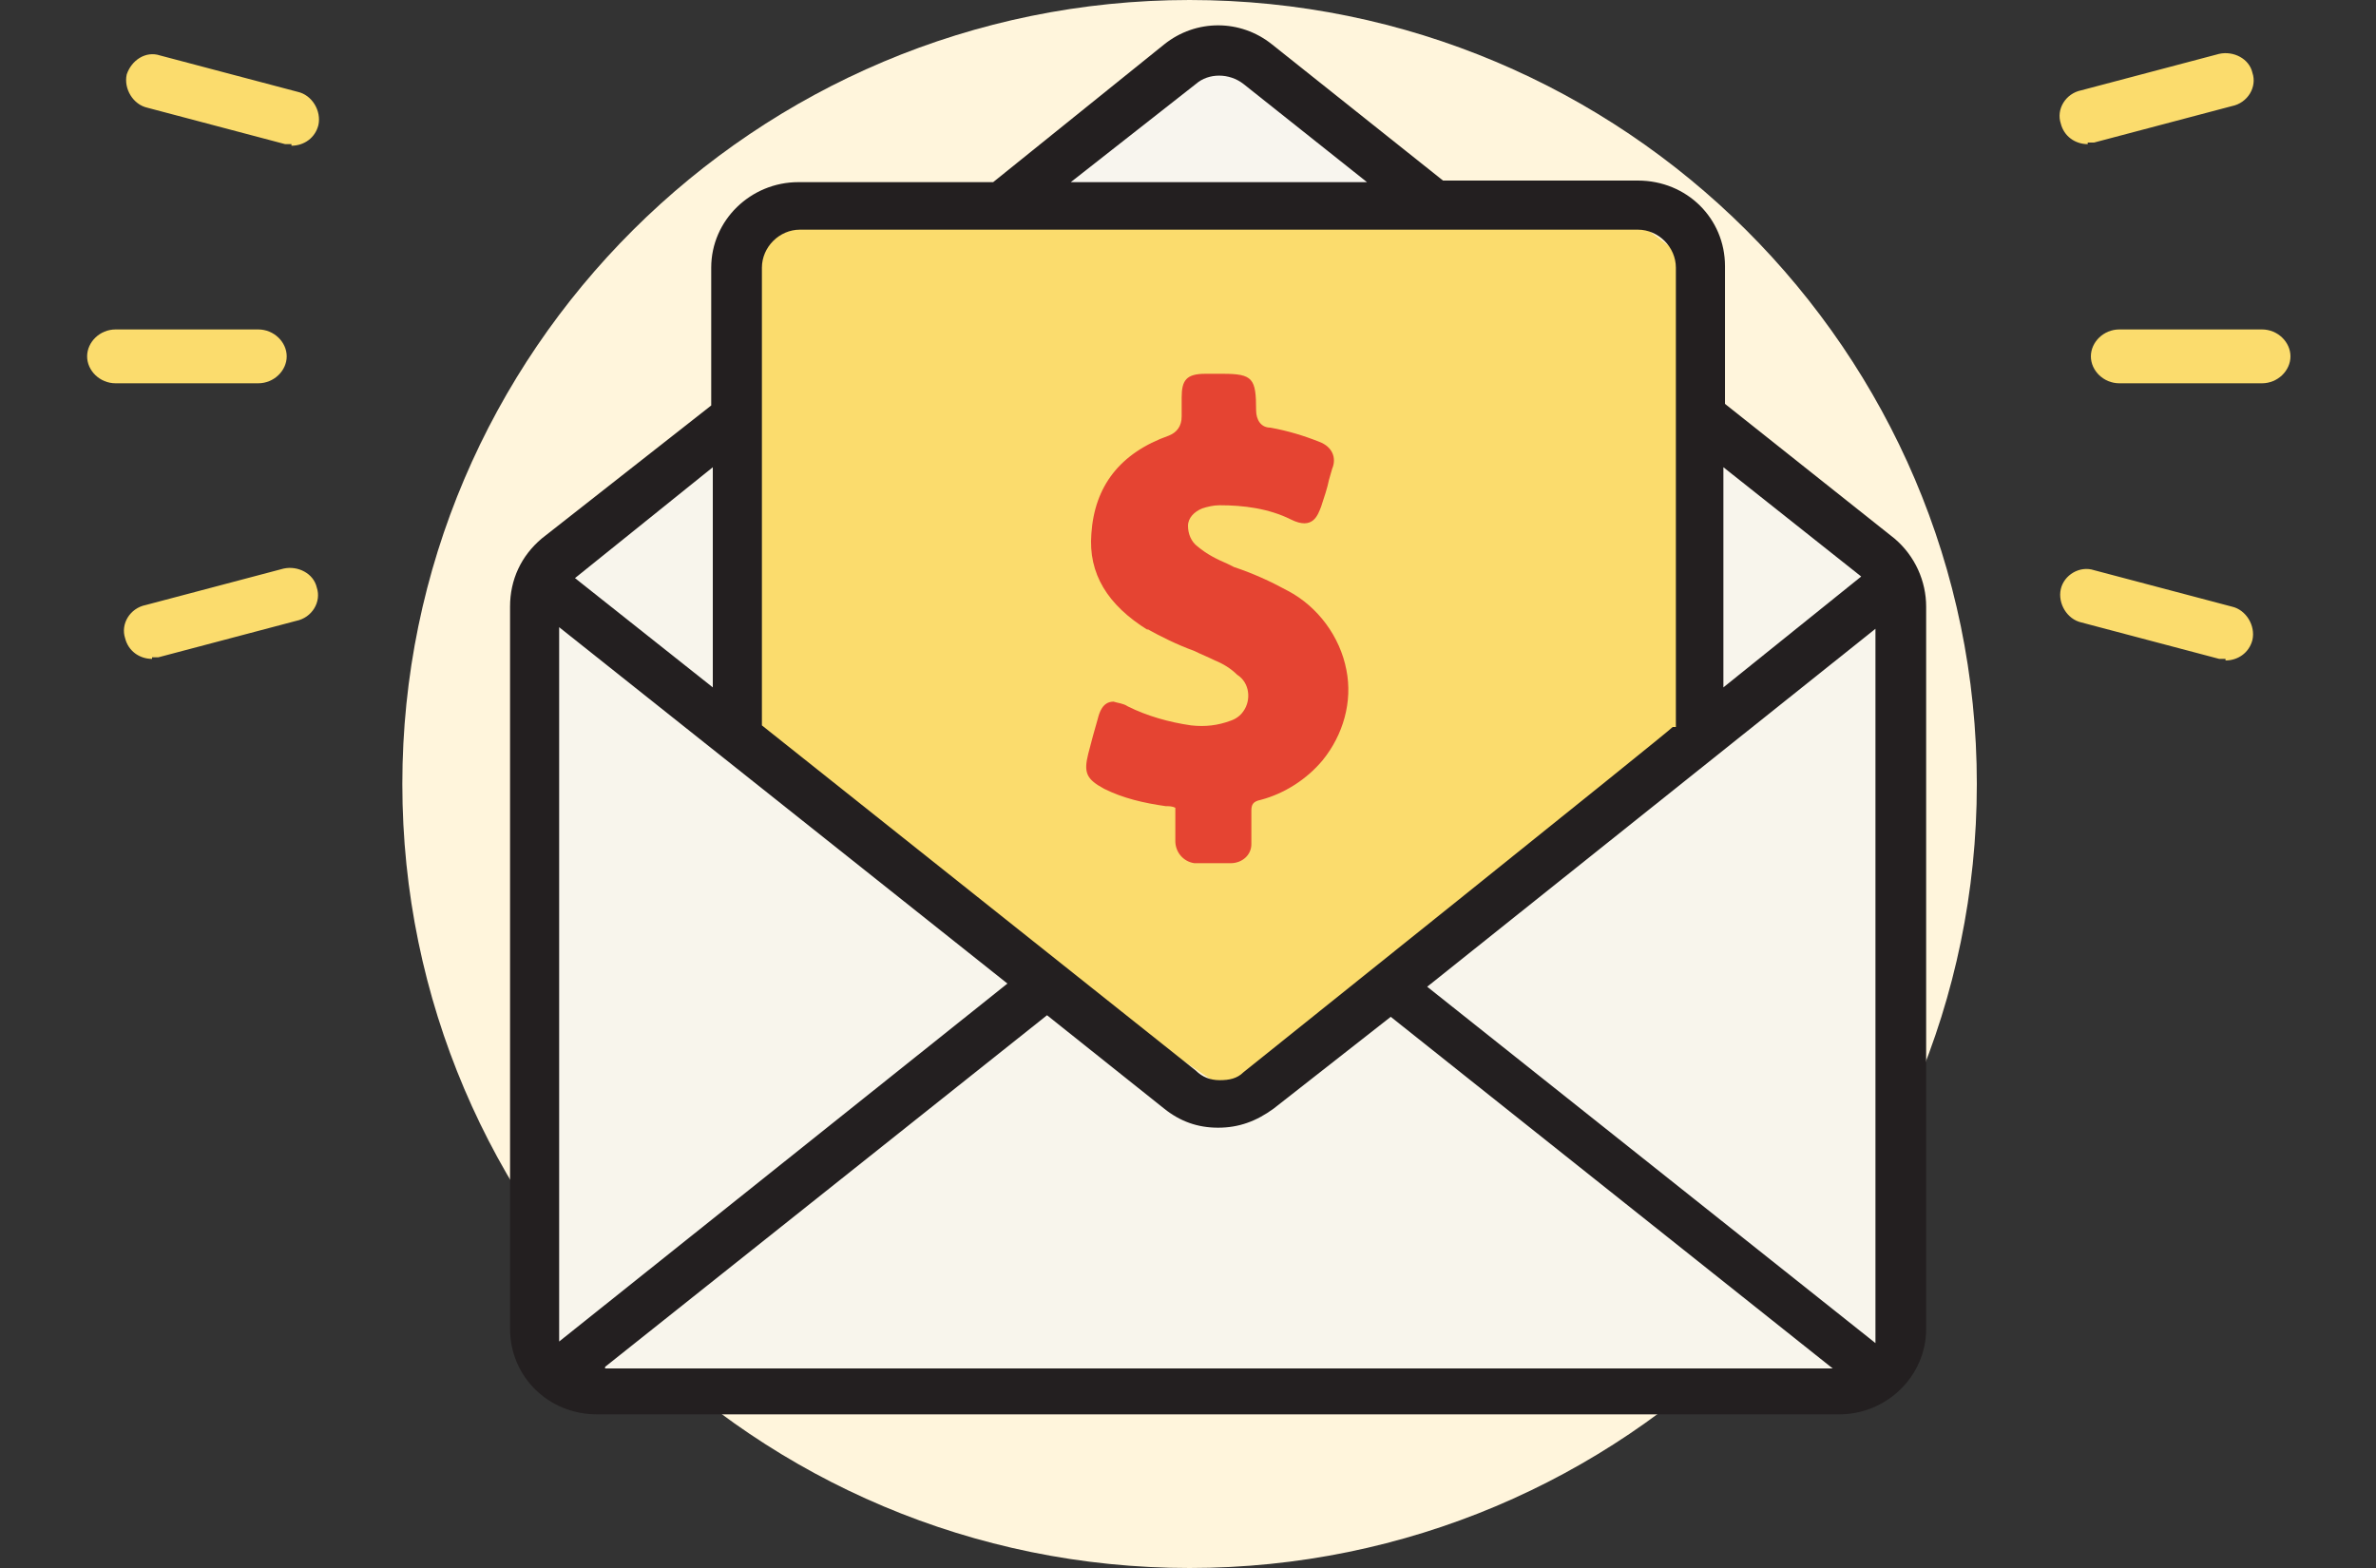 <?xml version="1.0" encoding="UTF-8"?>
<svg id="Layer_1" data-name="Layer 1" xmlns="http://www.w3.org/2000/svg" version="1.1" viewBox="0 0 150 99">
  <rect x="0" y="0" width="150" height="99" fill="#333333" stroke="none"/>
  <defs>
    <style>
      .cls-1 {
        fill: #fff5dc;
      }

      .cls-1, .cls-2, .cls-3, .cls-4, .cls-5, .cls-6 {
        stroke-width: 0px;
      }

      .cls-2 {
        fill: #fbdc6d;
      }

      .cls-3 {
        fill: #f8f5ec;
      }

      .cls-4 {
        fill: #e54432;
      }

      .cls-5 {
        fill: #231f20;
      }

      .cls-6 {
        fill: #f8f5ee;
      }
    </style>
  </defs>
  <path class="cls-1" d="M124.8,49.5C124.8,22.2,102.5,0,75.1,0S25.4,22.2,25.4,49.5s22.3,49.5,49.7,49.5,49.7-22.2,49.7-49.5Z"/>
  <path class="cls-2" d="M9.6,41.6c-.8,0-1.5-.5-1.7-1.3-.3-.9.3-1.9,1.3-2.1l8.7-2.3c.9-.2,1.9.3,2.1,1.2.3.9-.3,1.9-1.3,2.1l-8.7,2.3c-.1,0-.3,0-.4,0ZM140.5,41.6c-.1,0-.3,0-.4,0l-8.7-2.3c-.9-.2-1.5-1.2-1.3-2.1.2-.9,1.2-1.5,2.1-1.2l8.7,2.3c.9.2,1.5,1.2,1.3,2.1-.2.8-.9,1.3-1.7,1.3ZM142.8,24.2h-9c-1,0-1.8-.8-1.8-1.7s.8-1.7,1.8-1.7h9c1,0,1.8.8,1.8,1.7s-.8,1.7-1.8,1.7ZM16.4,24.2H7.3c-1,0-1.8-.8-1.8-1.7s.8-1.7,1.8-1.7h9c1,0,1.8.8,1.8,1.7s-.8,1.7-1.8,1.7ZM18.4,9.1c-.1,0-.3,0-.4,0l-8.7-2.3c-.9-.2-1.5-1.2-1.3-2.1.3-.9,1.2-1.5,2.1-1.2l8.7,2.3c.9.2,1.5,1.2,1.3,2.1-.2.8-.9,1.3-1.7,1.3ZM131.8,9.1c-.8,0-1.5-.5-1.7-1.3-.3-.9.3-1.9,1.3-2.1l8.7-2.3c.9-.2,1.9.3,2.1,1.2.3.9-.3,1.9-1.3,2.1l-8.7,2.3c-.1,0-.3,0-.4,0Z"/>
  <path class="cls-2" d="M45.3,47.2l1-33.9h56.1l4,3v29.9l-24,18.9-5,3.7-32.1-21.7Z"/>
  <path class="cls-3" d="M34.1,83.1v-46.6l10.9-8.8,1.9,20.7,28.9,21.3,12-8.1,18.8-14.3-.8-33.6,1.7,14.2,11.9,7.9.6,50.7-26.8,2-56.8-.9-2.1-4.5Z"/>
  <path class="cls-4" d="M72.4,39.7c.9.5,1.9,1,3,1.4.4.2.9.4,1.3.6.5.2,1,.5,1.4.9.8.5.9,1.6.4,2.3-.2.3-.5.5-.8.6-.8.3-1.6.4-2.5.3-1.4-.2-2.8-.6-4-1.2-.3-.2-.6-.2-.9-.3-.7,0-.9.7-1,1.1-.2.7-.4,1.4-.6,2.2-.3,1.2-.1,1.6,1,2.2,1.2.6,2.5.9,3.9,1.1.2,0,.4,0,.6.1,0,.2,0,.4,0,.7v1.4c0,.7.5,1.3,1.2,1.4h2.3c.7,0,1.3-.5,1.3-1.2v-2.1c0-.4.1-.6.6-.7,1.5-.4,2.9-1.3,3.9-2.5,1.3-1.6,1.9-3.7,1.5-5.7-.4-2.1-1.8-4-3.7-5-1.1-.6-2.2-1.1-3.4-1.5l-.4-.2c-.7-.3-1.3-.6-1.9-1.1-.4-.3-.6-.8-.6-1.3,0-.5.4-.9.9-1.1.3-.1.7-.2,1.1-.2,1.5,0,3.1.2,4.5.9,1.4.7,1.7-.3,1.9-.8.2-.6.4-1.2.5-1.7l.2-.7c.3-.7,0-1.4-.8-1.7h0c-1-.4-2-.7-3.1-.9-.6,0-.9-.5-.9-1.1,0-2-.2-2.3-2.1-2.3h-1.1c-1.2,0-1.5.4-1.5,1.5v1.2c0,.6-.3,1-.8,1.2-3.1,1.1-4.7,3.2-4.9,6.2-.2,2.5,1,4.5,3.6,6.1"/>
  <path class="cls-6" d="M63.7,12.9l12.4-10,14,10h-26.4Z"/>
  <path class="cls-5" d="M117.5,36.4l-8.7,7v-13.9l8.7,6.9h0ZM118.4,84.8l-28.3-22.5,28.3-22.6v45.1h0ZM38.2,86.3l27.9-22.2,7.4,5.9c1,.8,2.1,1.2,3.4,1.2s2.4-.4,3.5-1.2l7.4-5.8,27.9,22.2H38.2ZM35.3,84.8v-45.2l28.3,22.5-28.3,22.6h0ZM45,29.5v13.9l-8.7-6.9,8.7-7ZM48.1,16.9c0-1.3,1.1-2.4,2.4-2.4h52.9c1.3,0,2.4,1.1,2.4,2.4v29h-.2c0,.1-27.1,21.8-27.1,21.8-.4.4-.9.5-1.5.5s-1.1-.2-1.5-.6l-27.4-21.8v-28.9h0ZM75.5,5.3c.8-.7,2.1-.7,3,0l7.8,6.2h-18.7l7.9-6.2ZM103.3,11.4h-12.2l-10.8-8.6c-2-1.6-4.8-1.6-6.8,0l-10.8,8.7h-12.3c-3,0-5.5,2.4-5.5,5.4v8.7l-10.7,8.4c-1.3,1.1-2,2.6-2,4.3v45.6c0,3,2.4,5.4,5.5,5.4h78.4c3,0,5.5-2.4,5.5-5.4v-45.6c0-1.6-.7-3.2-2-4.3l-10.7-8.5v-8.7c0-3-2.4-5.4-5.5-5.4Z"/>
</svg>